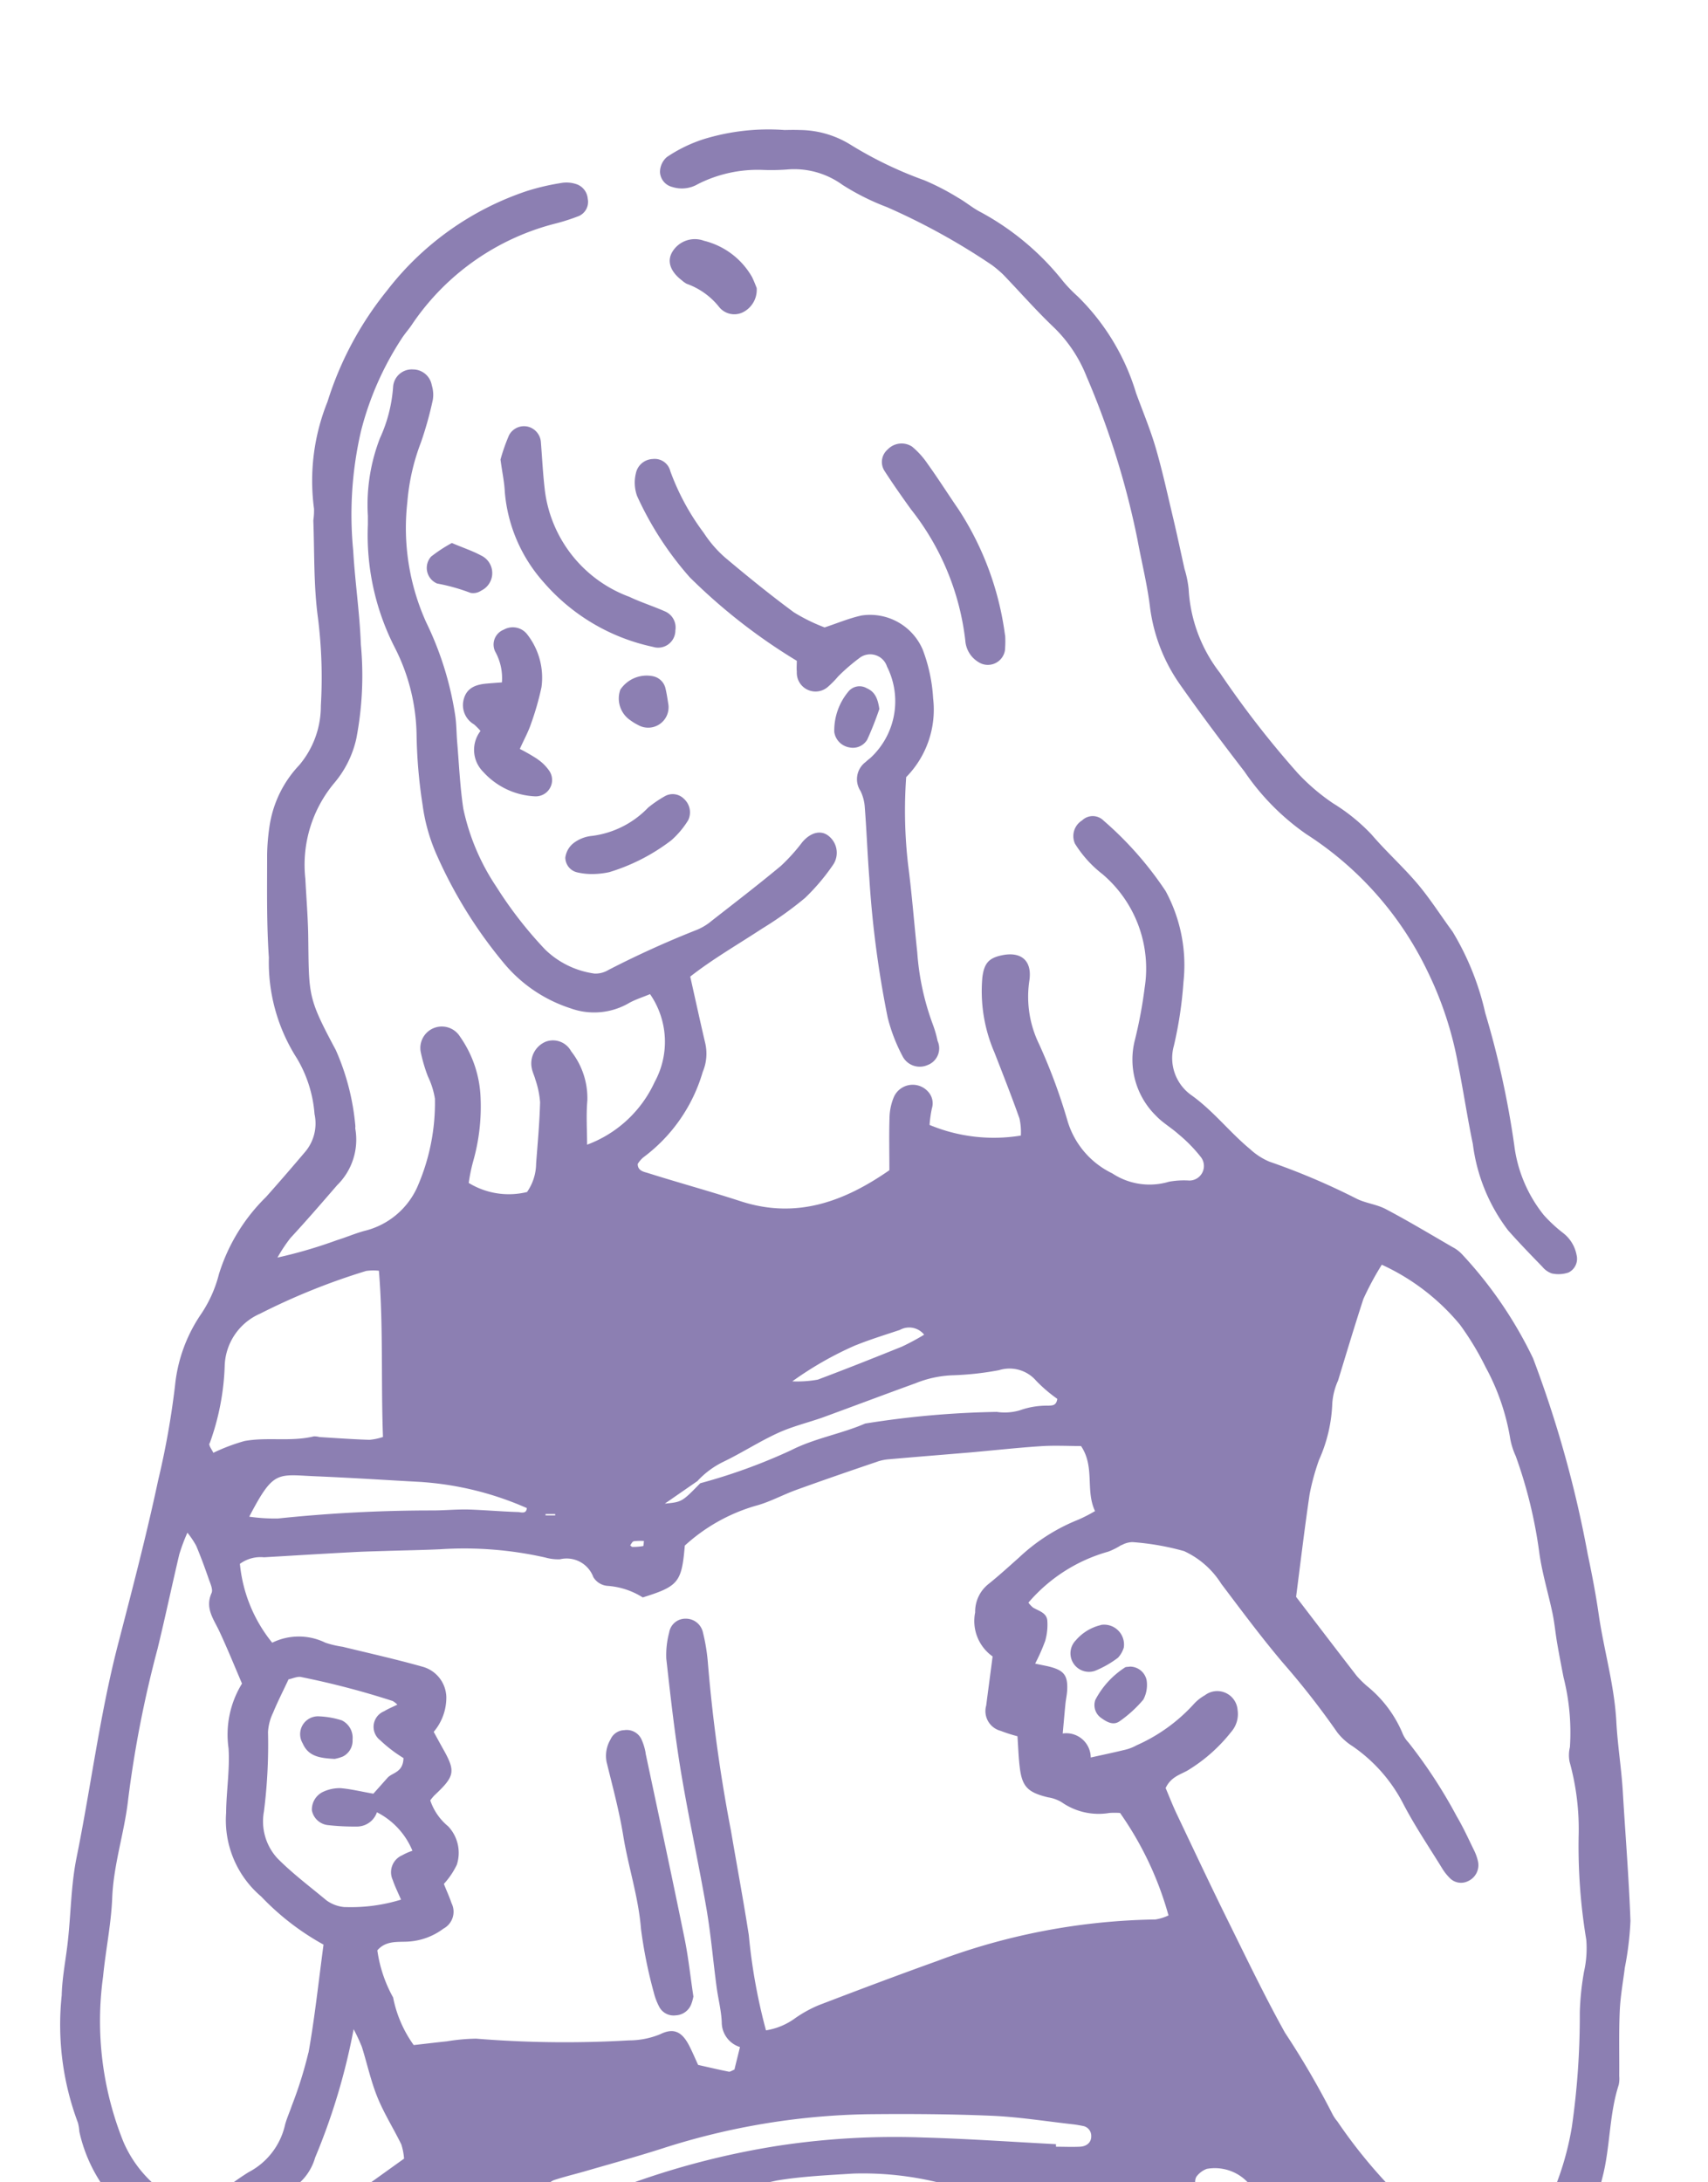 <svg xmlns="http://www.w3.org/2000/svg" xmlns:xlink="http://www.w3.org/1999/xlink" width="67" height="85.574" viewBox="0 0 67 85.574">
  <defs>
    <clipPath id="clip-path">
      <rect id="クラウン_クロスオーバー_-京都トヨペット株式会社" data-name="クラウン（クロスオーバー）-京都トヨペット株式会社" width="67" height="85.574" transform="translate(16 2033.926)" fill="#8c7fb2"/>
    </clipPath>
  </defs>
  <g id="マスクグループ_16" data-name="マスクグループ 16" transform="translate(-16 -2033.926)" clip-path="url(#clip-path)">
    <g id="グループ_31647" data-name="グループ 31647" transform="translate(20135 23867.764)">
      <path id="パス_8595" data-name="パス 8595" d="M89.246,182.029c-.3-1.352-.661-2.7-1.084-4.014a14.847,14.847,0,0,0-1.081-2.419,3.363,3.363,0,0,0-1.24-1.342,4.27,4.27,0,0,1-1.474-1.447,3.345,3.345,0,0,0-.434-.542c-.386-.413-.7-.959-1.419-.8a.486.486,0,0,1-.308-.132,7.159,7.159,0,0,1-2.3-2.707c-.789-1.833-1.5-3.706-2.233-5.566-.772-1.972-1.524-3.954-2.3-5.925-.281-.715-.644-1.4-.888-2.127-.857-2.558-1.809-5.078-2.8-7.585-.241-.606-.508-1.2-.769-1.8-.213-.495-.454-.979-.644-1.484a44.661,44.661,0,0,0-2.561-5.674,2.668,2.668,0,0,1-.539-2.033,4.564,4.564,0,0,1-1.281-1.792c-.19-.423-.369-.85-.593-1.253-1.26-2.3-2.419-4.638-3.449-7.047-.2-.481-.44-.949-.718-1.535a4.279,4.279,0,0,1,2.422.9,12.894,12.894,0,0,0,1.3.942c.288.193.6.349.891.539.674.444,1.325.928,2.016,1.338a14.412,14.412,0,0,1,2.426,1.741,2.1,2.1,0,0,0,1.562.623,4.535,4.535,0,0,1,1.253.163,5.5,5.5,0,0,0,1.955.034,1.442,1.442,0,0,0,1.057-.627,7.018,7.018,0,0,0,.525-.755,2.858,2.858,0,0,0,.356-2.527c-.312-.823-.471-1.7-.7-2.554a2.1,2.1,0,0,1,.129-1.555,10.756,10.756,0,0,0,.993-3.893,40.5,40.5,0,0,0-.095-5.088,26.027,26.027,0,0,1,.007-4.391c.183-1.721.241-3.439.278-5.16a50.069,50.069,0,0,0-.281-6.335,25.839,25.839,0,0,0-1.01-5.671,6.553,6.553,0,0,0-.938-1.84,19.259,19.259,0,0,1-1.453-2.08,10.231,10.231,0,0,0-1.569-2.134c-.772-.816-1.457-1.694-2.144-2.575a17.3,17.3,0,0,0-2.453-3.029c-.024-.02-.02-.071-.058-.22,1.037.8,2.016,1.545,2.974,2.307a1.7,1.7,0,0,0,1.3.342,11.1,11.1,0,0,0,2.958-.915,1.562,1.562,0,0,0,.793-.813c.332-.65.674-1.3.993-1.955a3.97,3.97,0,0,0,.261-.762c.312-1.192.257-2.453.64-3.635a1.174,1.174,0,0,0,.02-.346c.007-.847-.017-1.7.02-2.544.024-.573.129-1.142.2-1.711a12.085,12.085,0,0,0,.22-1.829c-.061-1.69-.2-3.378-.3-5.068-.054-.921-.207-1.836-.254-2.751-.078-1.433-.488-2.8-.691-4.2-.115-.8-.268-1.589-.434-2.378a44.576,44.576,0,0,0-2.141-7.666,16.316,16.316,0,0,0-2.785-4.079A1.368,1.368,0,0,0,71,42.365c-.864-.5-1.721-1.016-2.6-1.48-.366-.2-.813-.237-1.182-.427a27.021,27.021,0,0,0-3.4-1.443,2.6,2.6,0,0,1-.759-.491c-.8-.661-1.433-1.491-2.29-2.107a1.782,1.782,0,0,1-.7-1.948,15.616,15.616,0,0,0,.376-2.5,6.107,6.107,0,0,0-.7-3.567,13.589,13.589,0,0,0-2.432-2.761.6.6,0,0,0-.844-.01.723.723,0,0,0-.281.911,4.551,4.551,0,0,0,1.074,1.192,4.853,4.853,0,0,1,1.66,4.465,17.543,17.543,0,0,1-.383,2.046,3.088,3.088,0,0,0,.823,2.964c.257.274.6.471.884.725a5.8,5.8,0,0,1,.881.9.571.571,0,0,1-.454.921,3.275,3.275,0,0,0-.8.047,2.652,2.652,0,0,1-2.222-.329A3.341,3.341,0,0,1,55.9,37.426,22.17,22.17,0,0,0,54.779,34.4a4.237,4.237,0,0,1-.383-2.46c.129-.793-.3-1.179-1.071-1.02-.508.105-.7.308-.769.871a6.046,6.046,0,0,0,.474,2.941c.335.86.674,1.718.982,2.588a2.451,2.451,0,0,1,.054.671,6.56,6.56,0,0,1-3.581-.417,4.719,4.719,0,0,1,.091-.647.67.67,0,0,0-.139-.647.809.809,0,0,0-1.345.183,2.193,2.193,0,0,0-.176.776c-.024.688-.007,1.372-.007,2.111-1.765,1.226-3.642,1.931-5.837,1.216-1.209-.393-2.439-.728-3.652-1.111-.142-.044-.386-.081-.383-.352a1.091,1.091,0,0,1,.22-.257,6.408,6.408,0,0,0,2.331-3.354,1.828,1.828,0,0,0,.095-1.135c-.2-.85-.386-1.711-.586-2.6.867-.681,1.86-1.253,2.822-1.884a14.136,14.136,0,0,0,1.68-1.2,8.236,8.236,0,0,0,1.118-1.325.844.844,0,0,0-.224-1.132c-.3-.213-.688-.1-1,.268a7.176,7.176,0,0,1-.844.935c-.888.739-1.806,1.443-2.717,2.155a2.173,2.173,0,0,1-.593.356,37.734,37.734,0,0,0-3.456,1.569.975.975,0,0,1-.542.139,3.452,3.452,0,0,1-1.931-.938,15.877,15.877,0,0,1-1.914-2.46,8.754,8.754,0,0,1-1.3-3.066c-.132-.874-.169-1.762-.244-2.646-.027-.346-.024-.694-.078-1.037a12.688,12.688,0,0,0-1.132-3.622A8.994,8.994,0,0,1,30,13.146a8.432,8.432,0,0,1,.535-2.344A14.122,14.122,0,0,0,31,9.135a1.244,1.244,0,0,0-.041-.566.748.748,0,0,0-.732-.623.734.734,0,0,0-.786.688,5.765,5.765,0,0,1-.515,2.006,7.224,7.224,0,0,0-.474,3.046c0,.115,0,.234,0,.349a9.683,9.683,0,0,0,1.043,4.794,7.773,7.773,0,0,1,.867,3.439,19.892,19.892,0,0,0,.237,2.761,7.168,7.168,0,0,0,.566,1.985,17.972,17.972,0,0,0,2.609,4.2A5.657,5.657,0,0,0,36.4,33a2.721,2.721,0,0,0,2.314-.217c.257-.139.542-.227.806-.339a3.286,3.286,0,0,1,.18,3.449,4.723,4.723,0,0,1-2.649,2.456c0-.589-.041-1.165.01-1.731a2.971,2.971,0,0,0-.637-1.934.809.809,0,0,0-1-.373.924.924,0,0,0-.542,1.043c.027.149.1.288.139.437a3.609,3.609,0,0,1,.186.888c-.02.806-.095,1.609-.156,2.415a1.974,1.974,0,0,1-.356,1.111,3.014,3.014,0,0,1-2.287-.356,6.578,6.578,0,0,1,.173-.844,7.846,7.846,0,0,0,.291-2.51,4.437,4.437,0,0,0-.8-2.375.842.842,0,0,0-1.552.566,6,6,0,0,0,.288.989,3.155,3.155,0,0,1,.274.871,8.239,8.239,0,0,1-.7,3.483,3.062,3.062,0,0,1-2.063,1.7c-.369.1-.722.254-1.087.366a18.46,18.46,0,0,1-2.327.681,6.194,6.194,0,0,1,.508-.766c.627-.678,1.23-1.375,1.833-2.073a2.5,2.5,0,0,0,.715-2.2c-.007-.037,0-.078,0-.115a9.332,9.332,0,0,0-.769-2.988c-1.121-2.094-1.047-2.128-1.081-4.519-.014-.732-.075-1.46-.112-2.192a5,5,0,0,1,1.142-3.767A4.04,4.04,0,0,0,28,22.415a13.076,13.076,0,0,0,.176-3.686c-.044-1.23-.23-2.453-.3-3.682a14.521,14.521,0,0,1,.308-4.692A12.007,12.007,0,0,1,29.8,6.7c.129-.193.285-.362.41-.559a9.657,9.657,0,0,1,5.651-3.93,7.971,7.971,0,0,0,.874-.285.605.605,0,0,0,.342-.671.66.66,0,0,0-.488-.589,1.2,1.2,0,0,0-.569-.03,9.073,9.073,0,0,0-1.348.318,11.547,11.547,0,0,0-5.471,3.9,13.159,13.159,0,0,0-2.334,4.36,8.288,8.288,0,0,0-.528,4.194,2.648,2.648,0,0,1-.027.457c.047,1.27.01,2.554.18,3.811a18.766,18.766,0,0,1,.115,3.459,3.581,3.581,0,0,1-.85,2.331A4.421,4.421,0,0,0,24.6,25.816a8.219,8.219,0,0,0-.1,1.152c0,1.348-.024,2.7.068,4.045a6.977,6.977,0,0,0,1.1,3.95,5,5,0,0,1,.691,2.185,1.726,1.726,0,0,1-.39,1.508c-.5.589-1,1.169-1.514,1.745a7.232,7.232,0,0,0-1.846,3.025,4.985,4.985,0,0,1-.7,1.565,6.027,6.027,0,0,0-1.02,2.785,32.1,32.1,0,0,1-.667,3.747c-.464,2.182-1.033,4.343-1.592,6.5-.7,2.731-1.047,5.529-1.606,8.286-.213,1.05-.22,2.144-.335,3.218-.075.728-.23,1.453-.247,2.182a10.938,10.938,0,0,0,.637,5,1.85,1.85,0,0,1,.054.342,5.989,5.989,0,0,0,2.541,3.71,2.779,2.779,0,0,0,2.724.457,6.135,6.135,0,0,0,2.188-1.267,3.938,3.938,0,0,1,.827-.627,2.122,2.122,0,0,0,.969-1.25,25.079,25.079,0,0,0,1.511-5.038,7.5,7.5,0,0,1,.322.691c.207.657.352,1.338.61,1.975s.634,1.23.938,1.853a2.406,2.406,0,0,1,.108.559c-.755.539-1.47,1.06-2.2,1.562a4.19,4.19,0,0,0-1.291,1.291,6.6,6.6,0,0,1-1.342,1.579c-.671.576-1.264,1.24-1.894,1.863-.3.3-.6.6-.921.881a17.252,17.252,0,0,0-1.548,1.382c-.837.952-1.592,1.972-2.385,2.961a37.364,37.364,0,0,1-2.449,3.212,6.815,6.815,0,0,0-1.128,1.46,44.271,44.271,0,0,0-2.561,4.919c-.278.678-.566,1.352-.9,2A30.5,30.5,0,0,0,9.271,105.9a14.316,14.316,0,0,0-.806,3.245c-.078,1-.108,2.006-.271,2.995a51.516,51.516,0,0,1-2.033,7.941,2.914,2.914,0,0,1-.7,1.186,4.255,4.255,0,0,0-.745,1.294,1.317,1.317,0,0,0,.017,1.118,1.861,1.861,0,0,0,1.216,1.155,5.138,5.138,0,0,0,1.358.268,19.161,19.161,0,0,0,5.729-.549,6.213,6.213,0,0,1,2.825-.224c.19.03.373.095.566.108a9.6,9.6,0,0,0,1.494.075c.84-.068,1.677-.213,2.514-.325.61-.085,1.22-.2,1.833-.234a6.712,6.712,0,0,0,2.036-.335,2.25,2.25,0,0,1,1.667-.037,4.984,4.984,0,0,1-.047,2.1c-.2,1.372-.369,2.751-.532,4.13-.142,1.223-.291,2.446-.376,3.672-.075,1.077-.071,2.161-.1,3.242-.014.688-.02,1.379-.034,2.07-.037,1.541-.081,3.083-.115,4.624-.01.383.014.769,0,1.155-.058,1.193-.183,2.382-.176,3.574.007,1.843-.034,3.686.085,5.532.085,1.335-.041,2.683-.054,4.028q-.03,3.232-.037,6.467c0,.576.047,1.152.047,1.728,0,1.538-.071,3.079-.01,4.618.061,1.575.129,3.147.105,4.723-.017,1-.159,2-.169,3a8.156,8.156,0,0,1-.342,2.632.931.931,0,0,1-.146.163,1.276,1.276,0,0,0-.742,1.206,1.231,1.231,0,0,1-.352.7,6.549,6.549,0,0,1-1.863,1.707,10.461,10.461,0,0,0-.915.7c-.664.454-1.328.921-2.029,1.321-.566.322-1.186.545-1.772.83a7.9,7.9,0,0,0-.688.417,7.071,7.071,0,0,1-2.751,1.125,6.971,6.971,0,0,1-2.263.247.752.752,0,0,0-.772.417c-.136.234-.274.467-.4.708-.461.932-.9,1.87-1.372,2.8a4.04,4.04,0,0,0-.339,1.8.724.724,0,0,0,.566.776,20.368,20.368,0,0,0,2.351.549,16.053,16.053,0,0,1,3.171.545,6.554,6.554,0,0,0,2.375.413,8.418,8.418,0,0,1,2.388.366c.522.135,1.043.261,1.565.4a5.216,5.216,0,0,0,4.014-.491,3.69,3.69,0,0,1,1.277-.481,2.348,2.348,0,0,0,1.138-.5c.318-.22.63-.447.966-.633a3.836,3.836,0,0,0,1.253-1c.1-.129.241-.312.508-.125-.03.169-.047.359-.095.539-.362,1.379-.745,2.751-1.094,4.133-.149.593.007.9.569,1.064a9.091,9.091,0,0,0,1.9.427,1.388,1.388,0,0,0,1.358-.7,11.083,11.083,0,0,0,1.575-3.821,14.787,14.787,0,0,1,.288-1.7,17.3,17.3,0,0,0,.417-5.278,7.464,7.464,0,0,0-.42-2.256,8.743,8.743,0,0,1-.423-1.789,9.9,9.9,0,0,1,.085-3.774c.444-1.718.847-3.442,1.233-5.17.3-1.352.552-2.717.833-4.072.085-.413.2-.823.291-1.237.176-.823.342-1.653.522-2.476.21-.979.454-1.948.644-2.93.2-1.06.352-2.131.545-3.191.081-.454.261-.894.308-1.352a50.359,50.359,0,0,1,1.294-5.749c.464-2.06,1.189-4.059,1.745-6.1.542-2.006,1.03-4.028,1.514-6.051q.671-2.805,1.284-5.624c.393-1.846.742-3.7,1.121-5.549.03-.159-.047-.4.261-.457a2.577,2.577,0,0,1,.644,1.057,37.363,37.363,0,0,0,3.466,5.864c1.165,1.809,2.429,3.557,3.533,5.41.962,1.619,2.009,3.191,3.015,4.787.329.522.637,1.054.979,1.565.6.894,1.226,1.772,1.833,2.663.241.352.454.718.688,1.071.762,1.155,1.545,2.3,2.29,3.469.393.613.694,1.287,1.091,1.9.938,1.457,1.85,2.924,2.686,4.445.888,1.619,1.856,3.195,2.795,4.787.136.23.3.447.43.681.4.7.8,1.4,1.179,2.1.346.644.664,1.3,1,1.951a8.424,8.424,0,0,1,.7,1.321c.528,1.694,1.01,3.4,1.484,5.109a1.95,1.95,0,0,1,.014.793c-.207,1.216-.44,2.426-.65,3.642a1.178,1.178,0,0,0,.007.678,1.97,1.97,0,0,1-.064,1.569c-.125.444-.288.877-.4,1.209-.444.4-.813.722-1.176,1.054a2.7,2.7,0,0,1-.322.329,15.65,15.65,0,0,0-3.327,3.174.961.961,0,0,0-.136,1.352,1.549,1.549,0,0,0,.3.349,3.951,3.951,0,0,0,3.452,1.24,3.005,3.005,0,0,1,1.6.081,1.179,1.179,0,0,0,.451.007c.535-.027,1.074-.041,1.609-.1a18.309,18.309,0,0,0,1.823-.268,16.843,16.843,0,0,0,1.667-.454,7.136,7.136,0,0,0,3.516-2.121,16.212,16.212,0,0,0,2.185-3.388c.644-1.355,1.223-2.741,1.853-4.1a4.092,4.092,0,0,1,1.267-1.548c.278.9.586,1.7.759,2.514.22,1.043.959,1.325,1.768.7a1.065,1.065,0,0,1,.193-.129.818.818,0,0,0,.495-.945c-.19-1.172-.342-2.354-.6-3.513M6.422,123.319a.3.3,0,0,1-.112-.268.315.315,0,0,1,.241-.18c.684.01,1.365.044,2.046.061a1.5,1.5,0,0,1,1.169.623,7.955,7.955,0,0,1-3.344-.237m53.391-.776a3.132,3.132,0,0,1-.966-1.707,20.554,20.554,0,0,1,2.849,2.317,3.207,3.207,0,0,1-1.884-.61m1.9-38.261c-.657-.169-1.3-.386-1.948-.606-.091-.03-.156-.159-.213-.254-.119-.2.01-.539.23-.535a3.513,3.513,0,0,1,2.2.755c.075.058.081.207.146.383-.139.091-.308.285-.417.257m.844-4.567a5.024,5.024,0,0,0-1.436-.359c-.21-.024-.291-.413-.129-.579a.892.892,0,0,1,.369-.261,1.776,1.776,0,0,1,1.582.5c.071.058.068.207.085.261-.014.295-.264.522-.471.437m5.8,46.5c.718.119,1.426.312,2.151.379a9.04,9.04,0,0,1,2.341.6,9.812,9.812,0,0,1,1.6.877c.278.169.217.464.152.732a.523.523,0,0,1-.488.42,5.1,5.1,0,0,1-2.6-.322,12.5,12.5,0,0,1-3.947-2.744c.264.02.532.017.793.061M58.014,54.057a.888.888,0,0,1,.434-.122,10.236,10.236,0,0,1,2.019.352,3.4,3.4,0,0,1,1.46,1.281c.789,1.043,1.572,2.1,2.419,3.1a31.2,31.2,0,0,1,2.131,2.727,2.317,2.317,0,0,0,.593.539,6.147,6.147,0,0,1,1.972,2.216c.457.888,1.023,1.721,1.548,2.575a1.927,1.927,0,0,0,.281.362.616.616,0,0,0,.739.142.688.688,0,0,0,.39-.766,1.939,1.939,0,0,0-.152-.434c-.22-.447-.427-.908-.681-1.335a19.437,19.437,0,0,0-1.894-2.9,1.151,1.151,0,0,1-.244-.383,4.742,4.742,0,0,0-1.375-1.823,3.9,3.9,0,0,1-.413-.407c-.8-1.033-1.592-2.073-2.378-3.1.176-1.369.335-2.7.532-4.035a9.356,9.356,0,0,1,.366-1.331,5.916,5.916,0,0,0,.522-2.229,2.622,2.622,0,0,1,.227-.888c.325-1.067.647-2.138.993-3.2a11.588,11.588,0,0,1,.722-1.342,8.665,8.665,0,0,1,3.063,2.348,11.171,11.171,0,0,1,1.01,1.67,8.865,8.865,0,0,1,.969,2.829,2.947,2.947,0,0,0,.213.661,18.262,18.262,0,0,1,.925,3.8c.112.8.352,1.579.518,2.368.078.376.112.759.176,1.138.078.454.166.908.254,1.362a8.805,8.805,0,0,1,.251,2.744,1.352,1.352,0,0,0-.014.569,9.9,9.9,0,0,1,.356,2.954,22.317,22.317,0,0,0,.3,4.028,4.182,4.182,0,0,1-.088,1.253,10.8,10.8,0,0,0-.166,1.6,30.616,30.616,0,0,1-.312,4.492,11.426,11.426,0,0,1-1.4,3.882.6.6,0,0,1-.213.264,3.53,3.53,0,0,1-2.466.688A1.732,1.732,0,0,1,71,81.4,20,20,0,0,1,66.48,76.65a1.476,1.476,0,0,1-.193-.288,32.865,32.865,0,0,0-1.86-3.188c-.786-1.413-1.487-2.873-2.205-4.326-.7-1.413-1.369-2.839-2.046-4.262-.163-.346-.3-.7-.43-1.006.2-.427.549-.518.847-.681a6.38,6.38,0,0,0,1.724-1.521,1.063,1.063,0,0,0,.251-.86.8.8,0,0,0-1.284-.576,1.737,1.737,0,0,0-.447.359,6.676,6.676,0,0,1-2.226,1.6,1.817,1.817,0,0,1-.522.193c-.41.1-.827.186-1.281.288a.961.961,0,0,0-1.1-.942c.044-.468.071-.8.105-1.142.017-.19.064-.379.071-.573.027-.586-.142-.779-.776-.925-.142-.03-.285-.058-.481-.1a7.644,7.644,0,0,0,.393-.888,2.3,2.3,0,0,0,.085-.789c-.02-.318-.335-.386-.562-.522a1.029,1.029,0,0,1-.18-.193,6.386,6.386,0,0,1,3.134-2,2.83,2.83,0,0,0,.515-.261M47.59,46.214c.566-.227,1.148-.407,1.728-.6a.753.753,0,0,1,.955.186,9.307,9.307,0,0,1-.871.468c-1.1.444-2.2.881-3.3,1.294a4.486,4.486,0,0,1-1,.068,13.439,13.439,0,0,1,2.49-1.419m-6.2,5.315a3.417,3.417,0,0,1,1.006-.742c.725-.349,1.406-.793,2.138-1.128.552-.254,1.155-.4,1.731-.6,1.223-.447,2.443-.908,3.669-1.352a4.29,4.29,0,0,1,1.453-.312,11.806,11.806,0,0,0,1.819-.2,1.38,1.38,0,0,1,1.457.413,5.746,5.746,0,0,0,.83.711c-.037.281-.21.257-.352.268a3.14,3.14,0,0,0-1.121.183,2.1,2.1,0,0,1-.9.061,36.137,36.137,0,0,0-5.163.457c-.949.41-1.985.576-2.913,1.05a22.3,22.3,0,0,1-3.557,1.291c-.718.735-.718.735-1.389.8l1.3-.9M38.88,53.9a2.283,2.283,0,0,1,.4-.01c-.01.068-.007.193-.03.2a2.522,2.522,0,0,1-.423.034c-.03,0-.058-.044-.085-.064.044-.054.081-.146.136-.156m-3.462-1.071H35.8l0,.054h-.379v-.054M30.587,51.58a12.285,12.285,0,0,1,4.1,1.02c-.02.241-.224.163-.332.156-.654-.02-1.3-.078-1.958-.1-.457-.01-.915.034-1.372.037a58.143,58.143,0,0,0-6.095.315,7,7,0,0,1-1.132-.071c.972-1.86,1.091-1.643,2.649-1.582,1.382.058,2.761.149,4.143.224m-8.344-1.518a9.805,9.805,0,0,0,.589-3.032,2.308,2.308,0,0,1,1.389-2.053A25.882,25.882,0,0,1,28.385,43.3a2.023,2.023,0,0,1,.5-.007c.176,2.168.078,4.309.159,6.518a2.228,2.228,0,0,1-.532.112c-.65-.02-1.3-.068-1.955-.108a.783.783,0,0,0-.227-.027c-.9.22-1.826.017-2.72.183a7.458,7.458,0,0,0-1.22.461c-.054-.122-.19-.285-.152-.373m3.882,23.894a15.993,15.993,0,0,1-.65,2.077c-.085.254-.2.5-.268.759a2.781,2.781,0,0,1-1.43,1.856,10.207,10.207,0,0,0-1.121.81,1.689,1.689,0,0,1-2.134.017,4.714,4.714,0,0,1-1.66-2.029,12.691,12.691,0,0,1-.793-6.464c.1-1.037.318-2.06.359-3.1.054-1.321.484-2.568.627-3.869A44.135,44.135,0,0,1,20.2,58.125c.3-1.233.562-2.473.854-3.71a7.232,7.232,0,0,1,.318-.85,3.393,3.393,0,0,1,.346.515c.18.427.339.86.491,1.3.061.176.173.41.112.549-.271.6.088,1.033.312,1.518.308.661.583,1.338.881,2.036a3.812,3.812,0,0,0-.528,2.537c.054.84-.088,1.69-.095,2.534a3.924,3.924,0,0,0,1.375,3.279,10.1,10.1,0,0,0,2.446,1.887c-.2,1.5-.346,2.876-.589,4.238m1.44-5.708a1.405,1.405,0,0,1-.739-.268c-.65-.542-1.331-1.05-1.924-1.65a2.141,2.141,0,0,1-.525-1.836,20.776,20.776,0,0,0,.159-3.11,2.006,2.006,0,0,1,.2-.762c.173-.423.386-.837.606-1.308.156-.027.359-.132.518-.085a32.285,32.285,0,0,1,3.567.935.932.932,0,0,1,.183.142c-.183.091-.362.163-.522.261a.66.66,0,0,0-.152,1.135,5.511,5.511,0,0,0,.532.444c.156.115.322.217.383.257-.017.576-.437.559-.63.776s-.4.451-.552.62c-.471-.081-.877-.183-1.287-.217a1.53,1.53,0,0,0-.667.136.766.766,0,0,0-.457.739.72.72,0,0,0,.644.576,9.365,9.365,0,0,0,1.152.054.828.828,0,0,0,.755-.559A2.956,2.956,0,0,1,30.2,66.039a2.227,2.227,0,0,0-.4.176.723.723,0,0,0-.373.969c.085.254.207.495.325.772a6.681,6.681,0,0,1-2.192.291m1.873,3.53a5.3,5.3,0,0,1-.61-1.833c.339-.39.793-.318,1.2-.342a2.555,2.555,0,0,0,1.392-.508.751.751,0,0,0,.318-1c-.085-.254-.2-.5-.3-.755a3.066,3.066,0,0,0,.508-.752,1.511,1.511,0,0,0-.342-1.508,2.243,2.243,0,0,1-.7-1.016,2.24,2.24,0,0,1,.156-.19c.82-.769.85-.942.325-1.867-.112-.2-.22-.4-.346-.63a2.076,2.076,0,0,0,.495-1.372,1.269,1.269,0,0,0-.945-1.186c-1.033-.291-2.08-.525-3.124-.779a3.99,3.99,0,0,1-.674-.159,2.365,2.365,0,0,0-2.087,0,5.774,5.774,0,0,1-1.267-3.093,1.371,1.371,0,0,1,.945-.257c1.152-.068,2.3-.139,3.456-.2.42-.024.844-.034,1.264-.047.732-.024,1.46-.034,2.192-.068a14.44,14.44,0,0,1,4.126.325,1.841,1.841,0,0,0,.573.068,1.117,1.117,0,0,1,1.308.7.716.716,0,0,0,.549.342,2.974,2.974,0,0,1,1.389.454c1.4-.437,1.528-.593,1.65-2.033a7.025,7.025,0,0,1,2.758-1.555c.552-.142,1.067-.43,1.609-.627,1.047-.379,2.1-.742,3.157-1.1a1.818,1.818,0,0,1,.447-.1c1.074-.095,2.148-.18,3.225-.271.918-.081,1.836-.183,2.758-.244.535-.037,1.071-.007,1.589-.007.552.823.163,1.735.549,2.551a6.24,6.24,0,0,1-.644.332,7.36,7.36,0,0,0-2.327,1.48c-.4.356-.8.722-1.223,1.06a1.382,1.382,0,0,0-.508,1.1,1.7,1.7,0,0,0,.684,1.728c-.081.637-.169,1.281-.251,1.924a.8.8,0,0,0,.562.993,6.1,6.1,0,0,0,.664.213c.03.413.041.8.085,1.176.088.8.312,1.026,1.115,1.22a1.466,1.466,0,0,1,.532.19,2.53,2.53,0,0,0,1.87.423,2.971,2.971,0,0,1,.423,0,13.011,13.011,0,0,1,1.9,4.018,1.915,1.915,0,0,1-.515.159,25.342,25.342,0,0,0-8.578,1.636c-1.552.556-3.093,1.138-4.634,1.728a4.944,4.944,0,0,0-.908.5,2.628,2.628,0,0,1-1.155.484,22.323,22.323,0,0,1-.674-3.74c-.213-1.369-.468-2.727-.7-4.092a61.384,61.384,0,0,1-.9-6.525,7.433,7.433,0,0,0-.2-1.253.686.686,0,0,0-.674-.535.645.645,0,0,0-.65.545,3.435,3.435,0,0,0-.112,1.026c.163,1.457.325,2.913.562,4.357.3,1.819.7,3.625,1.013,5.441.176,1.023.261,2.06.4,3.09.061.457.183.911.2,1.372a1.017,1.017,0,0,0,.715.969c-.075.308-.149.6-.217.884-.091.034-.166.095-.224.081-.379-.075-.752-.163-1.2-.264-.108-.23-.224-.512-.362-.776-.278-.528-.6-.688-1.128-.427a3.244,3.244,0,0,1-1.23.241,43.1,43.1,0,0,1-5.99-.068,7.74,7.74,0,0,0-1.148.105c-.42.044-.84.095-1.3.146a4.764,4.764,0,0,1-.81-1.88m29.074,48.665-.044.081-.03-.095Zm-.495-.7q-.539-.513-1.047-.993c.017-.268.2-.227.332-.21a.655.655,0,0,1,.393.169c.22.288.549.559.322,1.033M46.384,80.027c2.913.332,5.732,1.152,8.612,1.66a1.789,1.789,0,0,1,.227.044.526.526,0,0,1,.386.613c-.088.274-.322.3-.559.288a5.149,5.149,0,0,1-.688-.078c-1.775-.369-3.547-.735-5.315-1.118a35.842,35.842,0,0,0-4.326-.657c-.688-.064-1.375-.159-2.063-.247a1.817,1.817,0,0,1-.44-.125c-.186-.078-.349-.217-.295-.434a.518.518,0,0,1,.257-.335A17.211,17.211,0,0,1,44.5,78.97c.986-.163,1.992-.207,2.991-.271a12.5,12.5,0,0,1,3.435.373,1.764,1.764,0,0,1,.518.227c.152.085.159.427,0,.5a1.875,1.875,0,0,1-.749.2,4.421,4.421,0,0,1-1.02-.183,14.528,14.528,0,0,0-3.92-.108,3.4,3.4,0,0,0,.627.318m9.062-2.385v-.095c-1.731-.091-3.462-.213-5.193-.261A30.389,30.389,0,0,0,44.6,77.6a31.317,31.317,0,0,0-5.695,1.44c-.938.335-1.921.556-2.886.813a.419.419,0,0,1-.562-.261.5.5,0,0,1,.325-.647c.44-.142.891-.247,1.335-.379.962-.278,1.928-.545,2.88-.85a27.7,27.7,0,0,1,8.07-1.345c1.619-.017,3.242-.007,4.858.061,1.077.047,2.144.22,3.218.339.112.014.227.034.342.058a.393.393,0,0,1,.342.4c.007.237-.166.407-.454.417-.308.014-.617,0-.921,0M24.733,122c-1.487.19-2.971.417-4.458.63-.8.115-1.592.227-2.527.362.037-.413.061-.681.091-.989.474-.4.955-.844,1.467-1.237.488-.373,1.016-.694,1.518-1.054a9.553,9.553,0,0,1,2.256-1.125,5.776,5.776,0,0,0,2.3-1.694c.576-.671,1.226-1.281,1.856-1.9a2.789,2.789,0,0,1,.579-.315c-.122.932-.5,1.657-.65,2.439-.156.83-.335,1.66-.522,2.483a18.07,18.07,0,0,1-.461,2.388,12.094,12.094,0,0,0-1.453.01m20.127-4.977a.809.809,0,0,0-.6.634.339.339,0,0,0-.017.115c.091.806-.176,1.606-.007,2.419a2.437,2.437,0,0,1-.034.8c-.085.647-.186,1.291-.278,1.938a6.477,6.477,0,0,1-.129,1.033,15.438,15.438,0,0,0-.278,4.14,3.2,3.2,0,0,0,.075.918,3.067,3.067,0,0,1-.014,1.487c-.342,1.66-.562,3.337-.915,4.994-.4,1.843-.86,3.669-1.25,5.512-.43,2.033-.921,4.048-1.419,6.067-.285,1.155-.62,2.3-.982,3.439-.606,1.9-1.091,3.848-1.558,5.793-.6,2.5-1.138,5.017-1.694,7.531-.075.335-.081.688-.132,1.03a19.292,19.292,0,0,1-.5,2.727,14.721,14.721,0,0,0-.671,3.279,3.693,3.693,0,0,1-.146.552c-.254,1.169-.491,2.338-.755,3.5-.234,1.05-.491,2.094-.739,3.14-.291,1.237-.579,2.473-.874,3.71a6.313,6.313,0,0,0-.1,2.629,2.719,2.719,0,0,1,.044.573.856.856,0,0,1-.528.827c-.386.173-.766.362-1.145.556-.512.261-1.03.512-1.521.813-1.016.623-1.975,1.348-3.029,1.9a9.58,9.58,0,0,1-3.6,1.5,27.343,27.343,0,0,1-2.886.068,3.58,3.58,0,0,1-1.2-.369c-.528-.217-1.033-.478-1.7-.793a4.951,4.951,0,0,1,1.436-.945,12.5,12.5,0,0,0,3.855-2.287,2.852,2.852,0,0,1,.434-.379,9.644,9.644,0,0,0,2.71-2.646,5.543,5.543,0,0,0,1.023-2.046,8.958,8.958,0,0,0,.4-2.731,21.929,21.929,0,0,1,.078-2.541c.132-1.575-.027-3.144-.027-4.716,0-1.809-.024-3.622-.017-5.431.01-2.775.064-5.549.054-8.324-.007-3.083-.081-6.169-.095-9.252-.007-1.04.088-2.077.129-3.117.03-.8.1-1.613.061-2.415-.071-1.541.071-3.073.125-4.607.051-1.423.081-2.846.136-4.265.027-.654.091-1.308.136-1.962.041-.576.078-1.152.129-1.728a5.472,5.472,0,0,1,.132-.911,26.706,26.706,0,0,0,.6-4.109c.078-.8.024-1.623.156-2.412q.462-2.79,1.057-5.556a9.5,9.5,0,0,1,.752-2.182,4.38,4.38,0,0,1,3.879-2.7,20.538,20.538,0,0,1,7.087.762c.911.3,1.768.752,2.656,1.121.711.3,1.419.6,2.144.857a2.623,2.623,0,0,0,1.823.058,1.909,1.909,0,0,1,2.121.444c.142.119.261.268.434.44A8.689,8.689,0,0,0,46,118.177a5.936,5.936,0,0,0-.434-.847.672.672,0,0,0-.7-.3m38.786,61.6a6.181,6.181,0,0,1-1.159,2.487,3.734,3.734,0,0,0-.82,1.63A6.636,6.636,0,0,1,81,184.207a19.482,19.482,0,0,1-1.27,2.588c-.41.559-.776,1.145-1.24,1.84-1.657-.352-3.252-1-4.98-.183a6.2,6.2,0,0,1,.261-1.613c.142-.6.318-1.189.468-1.789a.8.8,0,0,0,.017-.454,5.867,5.867,0,0,1,.18-3.181,5.539,5.539,0,0,0-.105-2.612,46.09,46.09,0,0,0-1.585-4.821c-.156-.393-.346-.769-.535-1.148a10.688,10.688,0,0,1-.589-1.118,20.962,20.962,0,0,0-1.552-2.825c-.515-.945-1.067-1.87-1.609-2.8-.6-1.033-1.189-2.073-1.809-3.093-.678-1.121-1.389-2.219-2.073-3.334-.241-.393-.437-.813-.671-1.213-.4-.7-.8-1.406-1.237-2.087q-1.433-2.221-2.917-4.421c-.688-1.023-1.433-2.009-2.1-3.039-.569-.871-1.06-1.785-1.6-2.673-.22-.359-.5-.678-.732-1.033-.478-.742-.935-1.5-1.409-2.243-.559-.874-1.128-1.741-1.69-2.615q-1.621-2.52-3.239-5.044c-.085-.132-.173-.257-.261-.383a25.916,25.916,0,0,1-2.412-4.706,10.144,10.144,0,0,0-.569-1.135,4.339,4.339,0,0,1-.63-2.307,9.063,9.063,0,0,1,.183-2.178,4.211,4.211,0,0,0,.1-1.033,6.1,6.1,0,0,1,1.508-3.794,6.564,6.564,0,0,1,1.989-1.555,8.044,8.044,0,0,1,2.7-.976c.65-.095.647-.129,1.05.559a.941.941,0,0,0,.21.085,3.681,3.681,0,0,1,2.747,1.7,11.105,11.105,0,0,1,2.327,3c.515.8,1.006,1.619,1.558,2.409a10.2,10.2,0,0,1,.962,1.958c.549,1.314,1.2,2.585,1.812,3.869.728,1.524,1.548,3,2.28,4.526.149.3.193.657.332.966.3.7.62,1.4.972,2.08.335.647.779,1.24,1.081,1.9,1.016,2.236,2.053,4.468,2.968,6.752.989,2.463,1.84,4.987,2.778,7.473.545,1.44,1.142,2.859,1.721,4.286.542,1.318,1.111,2.622,1.633,3.95.312.786.579,1.592.813,2.405a43.241,43.241,0,0,0,1.938,4.692,3.459,3.459,0,0,0,.755,1.01c.722.749,1.474,1.467,2.219,2.192.437.427.888.837,1.318,1.27a1.38,1.38,0,0,1,.318.471,5.954,5.954,0,0,1,.278,3.848" transform="translate(-20133.021 -21827.295)" fill="#8c7fb2"/>
      <path id="パス_8596" data-name="パス 8596" d="M50.448,43.284a5.677,5.677,0,0,1-.755-.7,5.448,5.448,0,0,1-1.159-2.734,35.277,35.277,0,0,0-1.138-5.19,10.715,10.715,0,0,0-1.284-3.195c-.457-.62-.871-1.277-1.365-1.863-.569-.674-1.233-1.267-1.809-1.941a7.376,7.376,0,0,0-1.511-1.226,8.05,8.05,0,0,1-1.392-1.189,37.413,37.413,0,0,1-3.042-3.92,5.876,5.876,0,0,1-1.233-3.3,4.087,4.087,0,0,0-.163-.789c-.142-.64-.278-1.281-.427-1.917-.224-.935-.427-1.88-.694-2.8-.213-.735-.512-1.447-.776-2.168a8.9,8.9,0,0,0-2.294-3.8,5.608,5.608,0,0,1-.559-.576A10.473,10.473,0,0,0,27.6,3.248c-.308-.156-.576-.39-.877-.559A9.689,9.689,0,0,0,25.392,2,15.42,15.42,0,0,1,22.489.6,3.831,3.831,0,0,0,20.514.029c-.271-.01-.539,0-.606,0a8.655,8.655,0,0,0-3.174.359,5.713,5.713,0,0,0-1.44.7.779.779,0,0,0-.271.589.631.631,0,0,0,.484.586,1.235,1.235,0,0,0,1-.112,5.189,5.189,0,0,1,2.571-.556,8.411,8.411,0,0,0,.925-.017,3.217,3.217,0,0,1,2.175.6,9.439,9.439,0,0,0,1.745.874,26,26,0,0,1,4.126,2.277,4.651,4.651,0,0,1,.44.373c.667.694,1.3,1.419,2,2.083a5.48,5.48,0,0,1,1.267,1.911,32.488,32.488,0,0,1,1.992,6.372c.159.867.376,1.728.488,2.605a6.748,6.748,0,0,0,1.179,3.093c.816,1.162,1.67,2.3,2.537,3.425a9.447,9.447,0,0,0,2.419,2.449,13.146,13.146,0,0,1,4.76,5.383,13.943,13.943,0,0,1,1.189,3.6c.213,1.054.369,2.121.589,3.174a7.023,7.023,0,0,0,1.382,3.384c.434.491.888.959,1.342,1.426a.835.835,0,0,0,.373.264,1.226,1.226,0,0,0,.657-.037.6.6,0,0,0,.315-.684,1.419,1.419,0,0,0-.532-.867" transform="translate(-20108.133 -21828.768)" fill="#8c7fb2"/>
      <path id="パス_8597" data-name="パス 8597" d="M26.415,25.982a10.149,10.149,0,0,1-.606-2.815c-.122-1.145-.21-2.294-.359-3.435a18.515,18.515,0,0,1-.075-3.435,3.774,3.774,0,0,0,1.057-3.09,6.4,6.4,0,0,0-.407-1.907,2.246,2.246,0,0,0-2.4-1.342c-.481.105-.942.3-1.45.468a6.982,6.982,0,0,1-1.206-.593c-.928-.684-1.826-1.413-2.707-2.155a4.665,4.665,0,0,1-.827-.959A9.378,9.378,0,0,1,16.123,4.3a.63.63,0,0,0-.694-.478.7.7,0,0,0-.657.559,1.545,1.545,0,0,0,.047.891A12.825,12.825,0,0,0,16.885,8.46a22.511,22.511,0,0,0,4.2,3.276c0,.129-.014.278,0,.427a.735.735,0,0,0,1.22.593,3.785,3.785,0,0,0,.4-.407,7.535,7.535,0,0,1,.871-.749.692.692,0,0,1,1.047.362,3.023,3.023,0,0,1-.664,3.594c-.061.047-.119.095-.176.149a.839.839,0,0,0-.2,1.135,1.713,1.713,0,0,1,.169.65c.071.918.105,1.84.176,2.758a40.323,40.323,0,0,0,.722,5.481,6.7,6.7,0,0,0,.576,1.5.758.758,0,0,0,.982.362.7.7,0,0,0,.4-.945,4.515,4.515,0,0,0-.193-.664" transform="translate(-20108.828 -21819.658)" fill="#8c7fb2"/>
      <path id="パス_8598" data-name="パス 8598" d="M26.113,25.116a9.627,9.627,0,0,1-2.517-.139,16.379,16.379,0,0,0-2.514-.02c-1.074.058-2.144.21-3.218.285-.844.058-1.69.047-2.537.085-1.382.054-2.751.315-4.143.237-1.613-.091-3.222.213-4.838.047-.61.21-1.223-.064-1.829,0a36.632,36.632,0,0,1-3.9.434.646.646,0,0,0-.566.921.9.9,0,0,0,.366.413,2.228,2.228,0,0,0,1.467.149,26.811,26.811,0,0,1,4.136-.362c1.464.034,2.93-.01,4.394-.034.81-.01,1.619-.02,2.426-.085,1.569-.125,3.137-.244,4.712-.285A23.76,23.76,0,0,0,20.2,26.6a15.171,15.171,0,0,1,3.571-.034c.535.054,1.071.132,1.433.176.484,0,.793.017,1.1,0a.692.692,0,0,0,.65-.566.777.777,0,0,0-.84-1.054" transform="translate(-20144 -21769.268)" fill="#8c7fb2"/>
      <path id="パス_8599" data-name="パス 8599" d="M49.02,25.382c-1.43.085-2.836-.312-4.265-.169-.762.078-1.531.095-2.3.122-1.958.061-3.916.112-5.878.166-1.148.03-2.3.054-3.445.081v.044c-.847,0-1.7-.027-2.541,0-1.27.051-2.537.132-3.8.213a.7.7,0,0,0-.617.593.761.761,0,0,0,.5.715,4.531,4.531,0,0,0,1.026.1c.772,0,1.541-.047,2.31-.058,1.04-.014,2.08.017,3.12-.02,1.379-.051,2.754-.166,4.14-.173,1.694-.01,3.391-.024,5.082-.129a28.564,28.564,0,0,1,4.844-.02,11.029,11.029,0,0,0,1.379.078,1.947,1.947,0,0,0,.766-.19.737.737,0,0,0,.379-.881.614.614,0,0,0-.694-.478" transform="translate(-20081.518 -21768.639)" fill="#8c7fb2"/>
      <path id="パス_8600" data-name="パス 8600" d="M19.615,10.7c-.454-.2-.935-.352-1.386-.566a5.129,5.129,0,0,1-3.306-4.106c-.081-.644-.112-1.294-.163-1.941a.677.677,0,0,0-.454-.61.663.663,0,0,0-.793.312,7.107,7.107,0,0,0-.339.962c.068.508.152.888.169,1.267a6.066,6.066,0,0,0,1.524,3.544,7.813,7.813,0,0,0,4.286,2.534.676.676,0,0,0,.881-.647.687.687,0,0,0-.42-.749" transform="translate(-20112.541 -21820.566)" fill="#8c7fb2"/>
      <path id="パス_8601" data-name="パス 8601" d="M22.421,11.153a11.828,11.828,0,0,0-1.812-4.912c-.413-.6-.8-1.213-1.226-1.806a3.214,3.214,0,0,0-.61-.674.755.755,0,0,0-.955.115.645.645,0,0,0-.125.837c.332.515.684,1.016,1.043,1.514a10.147,10.147,0,0,1,2.128,5.139,1.072,1.072,0,0,0,.515.847.679.679,0,0,0,1.02-.373.63.63,0,0,0,.027-.19,3.658,3.658,0,0,0,0-.5" transform="translate(-20101.998 -21820.086)" fill="#8c7fb2"/>
      <path id="パス_8602" data-name="パス 8602" d="M15.665,10.937a7.362,7.362,0,0,0-.694-.4c.166-.369.332-.667.44-.989a10.987,10.987,0,0,0,.41-1.433,2.755,2.755,0,0,0-.549-2.056.715.715,0,0,0-.928-.2.627.627,0,0,0-.339.86,2.143,2.143,0,0,1,.264,1.209c-.23.017-.42.03-.606.047-.407.037-.766.159-.888.6a.874.874,0,0,0,.4,1,2.521,2.521,0,0,1,.254.257,1.216,1.216,0,0,0,.108,1.606,2.918,2.918,0,0,0,2.033.959.642.642,0,0,0,.573-.976,1.744,1.744,0,0,0-.478-.481" transform="translate(-20113.58 -21815.004)" fill="#8c7fb2"/>
      <path id="パス_8603" data-name="パス 8603" d="M17.836,7.778a4.636,4.636,0,0,0-.661.451,3.69,3.69,0,0,1-2.2,1.108,1.409,1.409,0,0,0-.735.291.865.865,0,0,0-.312.562.6.6,0,0,0,.474.579,2.6,2.6,0,0,0,.562.064,3.225,3.225,0,0,0,.691-.075A7.634,7.634,0,0,0,18.09,9.506a3.478,3.478,0,0,0,.657-.783.712.712,0,0,0-.166-.84.622.622,0,0,0-.745-.105" transform="translate(-20110.752 -21810.393)" fill="#8c7fb2"/>
      <path id="パス_8604" data-name="パス 8604" d="M16.488,1.34a1.03,1.03,0,0,0-1.274.471c-.186.356-.044.742.4,1.081a.984.984,0,0,0,.186.132,2.836,2.836,0,0,1,1.281.921.764.764,0,0,0,.949.183.983.983,0,0,0,.515-.942c-.034-.081-.1-.261-.183-.43a2.993,2.993,0,0,0-1.87-1.416" transform="translate(-20107.863 -21825.732)" fill="#8c7fb2"/>
      <path id="パス_8605" data-name="パス 8605" d="M14.447,5.277c-.335-.18-.7-.3-1.142-.488a5.783,5.783,0,0,0-.816.535.665.665,0,0,0,.237,1.054,7.515,7.515,0,0,1,1.308.366.554.554,0,0,0,.423-.088.762.762,0,0,0-.01-1.379" transform="translate(-20114.58 -21817.332)" fill="#8c7fb2"/>
      <path id="パス_8606" data-name="パス 8606" d="M15.911,6.358a1.244,1.244,0,0,0-1.3.522,1.03,1.03,0,0,0,.4,1.206,1.905,1.905,0,0,0,.295.18.8.8,0,0,0,1.186-.827c-.027-.163-.058-.393-.112-.617a.632.632,0,0,0-.471-.464" transform="translate(-20109.277 -21813.672)" fill="#8c7fb2"/>
      <path id="パス_8607" data-name="パス 8607" d="M18.323,6.521a.563.563,0,0,0-.728.136,2.387,2.387,0,0,0-.549,1.579.719.719,0,0,0,.6.606.653.653,0,0,0,.694-.308,12.854,12.854,0,0,0,.474-1.2c-.058-.4-.169-.674-.491-.813" transform="translate(-20103.32 -21813.367)" fill="#8c7fb2"/>
      <path id="パス_8608" data-name="パス 8608" d="M15.986,34.63a4.681,4.681,0,0,0-.491.278c-.058-.078-.1-.136-.139-.193-.4-.576-.7-.674-1.216-.352a2.492,2.492,0,0,0-.583.535c-.217.264-.393.559-.586.844A.767.767,0,0,0,13.547,37a2.861,2.861,0,0,0,.573-.044,2.157,2.157,0,0,0,.125.447c.335.678.837.749,1.348.2.234-.251.457-.512.688-.766.091-.095.183-.186.274-.281.075-.159.149-.318.22-.478l-.037.034a4.467,4.467,0,0,0,.22-.766.68.68,0,0,0-.972-.711" transform="translate(-20113.439 -21747.152)" fill="#8c7fb2"/>
      <path id="パス_8609" data-name="パス 8609" d="M13.961,34.773l.03-.014.01-.02-.041.034" transform="translate(-20110.666 -21745.82)" fill="#8c7fb2"/>
      <path id="パス_8610" data-name="パス 8610" d="M15.371,34.616c-.169.075-.315.207-.481.3-.186.1-.379.18-.569.268-.071.152-.139.3-.21.457-.091.091-.186.186-.278.281a2.025,2.025,0,0,0,.007.454.762.762,0,0,0,1.369.4c.332-.312.654-.63.976-.952a.733.733,0,0,0,.1-.935.8.8,0,0,0-.915-.271" transform="translate(-20110.996 -21746.242)" fill="#8c7fb2"/>
      <path id="パス_8611" data-name="パス 8611" d="M21.76,36.905a.639.639,0,0,0-1-.108,5.391,5.391,0,0,0-.407.42c-.407-.379-.82-.627-1.3-.163-.217.213-.413.054-.634.024a.693.693,0,0,0-.9.63,12.209,12.209,0,0,0-.044,1.494c.014.413.362.8.749.711a2.685,2.685,0,0,1,1.4.1c.136.041.356-.1.5-.2A1.025,1.025,0,0,0,20.5,39a7.031,7.031,0,0,0-.058-.844,10.145,10.145,0,0,0,.674.884.6.6,0,0,0,.742.112c.254-.135.478-.349.42-.63a3.723,3.723,0,0,0-.518-1.613" transform="translate(-20102.271 -21741.365)" fill="#8c7fb2"/>
      <path id="パス_8612" data-name="パス 8612" d="M15.956,19.432a2.238,2.238,0,0,0-.166-.542.638.638,0,0,0-.671-.356.607.607,0,0,0-.542.366,1.258,1.258,0,0,0-.152.888c.237.969.5,1.934.657,2.917.2,1.213.593,2.382.691,3.622a18.162,18.162,0,0,0,.5,2.487,2.475,2.475,0,0,0,.2.539.637.637,0,0,0,.661.366.684.684,0,0,0,.617-.454,1.7,1.7,0,0,0,.078-.288c-.122-.8-.2-1.569-.356-2.317-.491-2.412-1.01-4.817-1.521-7.226" transform="translate(-20109.629 -21784.52)" fill="#8c7fb2"/>
      <path id="パス_8613" data-name="パス 8613" d="M21.444,17.8c-.071.014-.166,0-.213.047A3.372,3.372,0,0,0,20.092,19.1a.612.612,0,0,0,.224.711c.224.159.481.315.739.122a4.828,4.828,0,0,0,.918-.84,1.222,1.222,0,0,0,.129-.759.669.669,0,0,0-.657-.535" transform="translate(-20096.123 -21786.277)" fill="#8c7fb2"/>
      <path id="パス_8614" data-name="パス 8614" d="M20.965,17.327a1.847,1.847,0,0,0-.972.593.726.726,0,0,0,.749,1.2,3.993,3.993,0,0,0,.9-.512,1.019,1.019,0,0,0,.23-.4.78.78,0,0,0-.9-.888" transform="translate(-20096.789 -21787.432)" fill="#8c7fb2"/>
      <path id="パス_8615" data-name="パス 8615" d="M12.472,18.528a3.421,3.421,0,0,0-.9-.156.7.7,0,0,0-.63,1.057c.22.512.664.583,1.257.613a1.689,1.689,0,0,0,.322-.095.693.693,0,0,0,.379-.664.758.758,0,0,0-.427-.755" transform="translate(-20118.07 -21784.9)" fill="#8c7fb2"/>
    </g>
  </g>
</svg>
